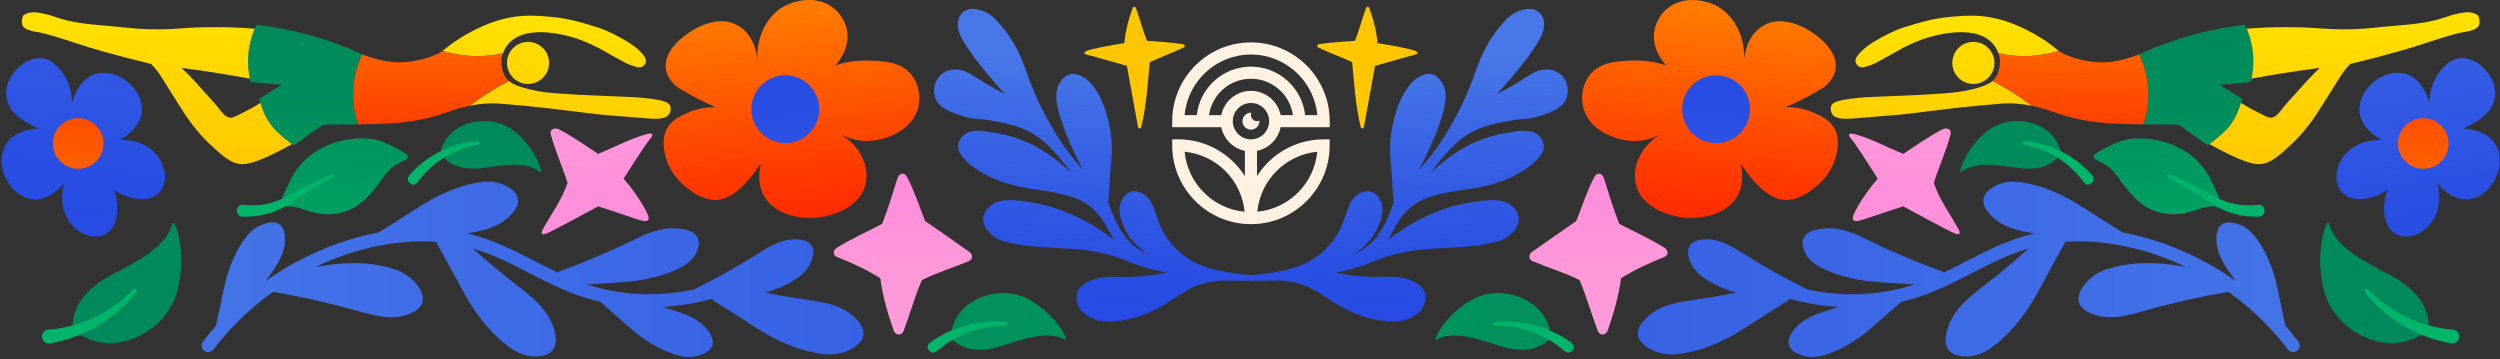 <svg width="939" height="135" viewBox="0 0 939 135" fill="none" xmlns="http://www.w3.org/2000/svg">
<rect x="0" y="0" width="939" height="135" fill="#333333" stroke="none"/>
<path d="M331.331 84.071C325.724 87.067 319.66 89.693 314.359 93.045C312.898 93.97 312.577 95.825 314.504 96.578C319.922 98.699 325.597 101.316 330.664 104.524C331.485 111.148 333.546 118.043 335.64 124.089C336.334 126.097 338.68 126.191 339.407 124.269C341.658 118.318 343.634 111.238 346.25 105.197C351.962 102.327 358.039 100.558 363.899 98.09C365.415 97.449 365.496 95.604 364.066 94.607C358.621 90.812 353.004 86.769 347.451 83.001C345.317 77.533 343.368 71.554 340.665 66.442C339.736 64.687 337.792 64.75 337.056 67.051C335.405 72.236 333.479 78.742 331.331 84.071Z" fill="url(#paint0_linear_534_439)"/>
<path d="M234.241 67.096C239.646 58.582 243.057 53.442 244.333 51.949C244.523 51.728 245.231 50.929 244.997 50.496C244.807 50.148 244.153 50.036 243.034 50.334C236.953 51.944 230.659 55.387 224.623 57.797C219.9 54.611 214.96 51.218 209.988 48.596C208.337 47.725 206.356 48.533 206.884 50.51C208.517 56.633 211.256 62.606 213.178 68.684C211.066 75.078 206.938 80.538 203.803 86.286C203.401 87.022 203.361 87.577 203.622 87.847C203.708 87.938 204.038 88.195 205.296 87.68C207.999 86.57 221.6 79.175 224.695 77.492C230.61 79.414 235.094 80.926 238.053 81.932C240.499 82.767 242.696 83.525 243.418 82.654C243.918 82.049 243.639 80.75 241.437 77.041C239.908 74.464 237.602 70.981 234.246 67.096H234.241Z" fill="url(#paint1_linear_534_439)"/>
<path d="M27.135 38.557C27.076 36.608 26.634 30.224 21.762 25.332C20.584 24.15 18.969 22.526 16.533 21.989C10.086 20.572 2.304 27.746 2.322 34.921C2.327 37.33 3.211 39.212 3.495 39.776C5.543 43.859 10.005 46.129 13.795 48.06C13.998 48.164 14.165 48.245 14.268 48.299C14.223 48.308 14.178 48.299 14.133 48.313C-13.066 50.023 6.301 89.784 24.018 68.847C18.505 90.438 47.883 98.167 43.624 73.842C43.331 72.944 43.033 72.069 42.726 71.239C43.62 71.821 44.549 72.403 45.551 72.99C68.153 82.397 66.935 51.746 44.906 52.572C68.969 39.528 34.52 11.841 27.135 38.557Z" fill="url(#paint2_linear_534_439)"/>
<path d="M29.345 63.401C34.595 63.401 38.851 59.144 38.851 53.894C38.851 48.643 34.595 44.387 29.345 44.387C24.096 44.387 19.84 48.643 19.84 53.894C19.84 59.144 24.096 63.401 29.345 63.401Z" fill="url(#paint3_linear_534_439)"/>
<path d="M110.364 54.557C110.174 54.439 109.94 54.282 109.673 54.096C109.466 53.948 109.24 53.781 108.992 53.605C108.586 53.32 104.905 50.622 102.586 47.919C99.938 44.847 98.539 41.165 97.804 38.597C97.65 38.038 97.52 37.528 97.42 37.099C100.208 35.353 103.006 33.607 105.794 31.861C101.918 31.522 98.029 31.17 94.154 30.832C94.046 30.439 93.951 30.006 93.843 29.523C93.333 27.141 92.927 23.816 93.324 19.899C93.698 16.109 94.714 13.018 95.665 10.789C95.905 10.248 96.135 9.765 96.342 9.327C104.282 10.211 113.508 11.98 123.415 15.378C124.611 15.793 125.784 16.208 126.929 16.641C127.051 16.691 127.178 16.732 127.308 16.781C129.406 17.575 131.427 18.405 133.354 19.258C133.629 19.389 134.594 19.845 136.029 20.418C134.373 23.956 132.555 29.325 132.632 35.967C132.677 40.289 133.525 43.953 134.441 46.706C130.683 46.751 126.934 46.746 123.171 46.755C122.188 46.755 121.331 46.972 120.532 47.337C117.149 49.742 113.747 52.147 110.364 54.561V54.557Z" fill="url(#paint4_linear_534_439)"/>
<path d="M127.308 16.781C129.406 17.575 131.427 18.405 133.354 19.258C131.351 18.32 129.33 17.499 127.308 16.781ZM99.027 59.474C102.343 58.062 106.218 56.059 109.679 54.096C109.471 53.947 109.246 53.78 108.997 53.604C108.591 53.32 104.91 50.622 102.591 47.919C99.943 44.846 98.544 41.164 97.809 38.597C97.313 38.931 96.803 39.278 96.248 39.621C95.233 40.253 93.627 41.083 90.401 42.757C87.699 44.16 87.081 44.264 86.377 44.183C84.528 43.984 83.531 42.387 81.315 39.648C79.597 37.523 77.63 35.61 75.852 33.548C74.138 31.553 71.589 28.751 68.187 25.485C72.708 26.085 77.309 26.753 81.979 27.492C86.003 28.142 89.959 28.819 93.839 29.523C93.329 27.141 92.923 23.815 93.32 19.899C93.695 16.108 94.71 13.018 95.662 10.789C84.843 9.859 74.341 10.229 70.195 10.504C66.843 10.73 62.3 11.181 55.636 10.978C50.466 10.825 45.314 10.107 40.144 9.688C33.468 9.142 26.795 8.578 20.421 6.258C18.702 5.631 16.893 5.189 15.088 4.86C12.828 4.445 10.563 4.395 8.65 5.888C7.653 9.092 8.298 10.513 11.15 11.425C12.3 11.79 13.225 11.912 13.36 11.926C16.541 12.165 28.631 16.226 29.592 16.551C34.059 18.04 41.917 20.377 56.8 24.05C57.044 24.293 57.459 24.731 57.933 25.295C59.345 26.938 60.247 28.332 60.622 28.914C63.157 32.885 66.342 38.155 69.279 42.631C73.651 49.295 77.747 53.32 81.857 56.925C85.34 59.975 87.514 61.27 90.207 61.613C91.2 61.749 93.311 61.879 99.018 59.47L99.027 59.474ZM251.359 42.82C251.941 41.931 252.117 40.632 251.648 39.63C251.197 38.664 250.037 37.708 242.977 36.914C239.589 36.535 237.045 36.449 236.787 36.435C232.488 36.278 228.189 36.016 223.885 35.89C219.766 35.763 216.689 35.565 210.545 35.154C206.773 34.91 203.123 34.635 198.504 33.476C193.943 32.33 192.052 31.233 191.118 30.412C188.867 31.558 186.512 32.871 184.072 34.387C181.225 36.151 178.649 37.961 176.339 39.734C180.169 38.944 184.067 38.615 188.069 38.949C193.771 39.418 199.469 39.928 205.149 40.56C212.128 41.34 219.08 42.351 226.059 43.091C226.127 43.091 231.712 43.542 243.167 44.463C246.022 44.688 249.92 45 251.355 42.825L251.359 42.82ZM241.033 25.124C241.795 24.812 242.409 24.095 242.567 23.314C242.797 22.245 242.138 21.279 241.488 20.49C239.431 17.972 236.792 16.348 235.231 15.418C232.005 13.5 229.389 12.228 227.309 11.357C225.22 10.486 223.673 10.017 222.549 9.719C218.737 8.51 213.554 6.895 206.466 6.281C201.585 5.866 196.059 5.388 189.224 7.08C179.479 9.489 170.822 15.377 167.776 17.913C167.289 18.315 166.793 18.739 166.283 19.109C169.134 20.002 172.698 20.797 176.835 21.027C181.699 21.288 185.831 20.706 188.894 20.016C189.58 18.193 190.46 17.002 191.155 16.262C198.301 8.456 214.776 13.861 216.838 14.556C221.115 16.014 224.76 17.976 224.76 17.976C228.157 19.876 231.527 21.812 234.974 23.621C236.3 24.316 237.762 24.794 239.21 25.173C239.697 25.295 240.333 25.394 241.019 25.119L241.033 25.124ZM198.179 31.54C193.816 31.459 190.343 27.854 190.424 23.49C190.505 19.127 194.11 15.653 198.472 15.734C202.835 15.815 206.308 19.42 206.227 23.784C206.146 28.147 202.541 31.621 198.179 31.54Z" fill="url(#paint5_linear_534_439)"/>
<path d="M134.436 46.7C133.521 43.948 132.672 40.288 132.627 35.961C132.551 29.319 134.373 23.95 136.024 20.412C136.403 20.552 136.805 20.715 137.242 20.864C139.99 21.879 143.852 23.034 147.822 23.336C148.711 23.399 149.608 23.436 150.497 23.404C155.423 23.255 160.142 22.15 164.618 20.128C165.204 19.862 165.76 19.511 166.283 19.109C169.134 20.002 172.698 20.797 176.835 21.027C181.699 21.288 185.831 20.706 188.894 20.016C188.723 20.49 188.56 21.003 188.415 21.567C188.253 23.106 188.068 26.91 190.5 29.793C190.648 29.969 190.838 30.181 191.109 30.407C188.857 31.553 186.503 32.866 184.062 34.382C181.215 36.146 178.639 37.956 176.329 39.729C173.419 40.333 170.555 41.191 167.722 42.228C163.409 43.812 159.006 44.859 154.539 45.522C150.808 46.095 147.032 46.389 143.243 46.52C140.622 46.605 137.987 46.66 135.357 46.687C135.05 46.687 134.734 46.696 134.427 46.7H134.436Z" fill="url(#paint6_linear_534_439)"/>
<path d="M106.309 73.67C106.548 73.016 106.823 72.38 107.125 71.762C108.519 68.892 109.412 66.713 110.653 64.809C119.198 51.678 135.782 50.798 142.31 52.775C144.66 53.483 148.301 55.378 149.176 55.834C153.015 57.833 153.187 58.428 153.223 58.722C153.457 60.689 148.053 60.45 144.128 66.343C142.725 68.45 141.132 70.417 139.521 72.339C132.56 80.651 123.849 82.171 114.276 78.733C110.996 77.555 108.054 77.104 104.766 77.921L106.309 73.67Z" fill="url(#paint7_linear_534_439)"/>
<path d="M91.155 76.912C97.034 77.615 102.804 76.6 108.05 73.631C113.446 70.64 119.081 67.901 124.707 65.41C125.307 65.121 125.762 66.168 125.149 66.466C119.721 69.476 114.484 72.621 109.3 76.126C106.688 77.868 103.697 79.393 100.593 80.233C97.48 81.108 94.241 81.46 91.011 81.388C89.883 81.365 88.958 80.341 88.949 79.105C88.936 77.796 89.964 76.772 91.151 76.912H91.155Z" fill="#00B569"/>
<path d="M165.316 57.581C165.655 56.056 166.368 53.827 168.023 51.674C172.264 46.151 180.015 44.59 186.033 45.908C192.335 47.288 195.98 51.656 197.902 53.953C201.769 58.591 203.699 64.245 203.086 64.638C202.856 64.782 202.391 64.137 200.92 63.388C199.585 62.711 198.466 62.481 197.573 62.296C194.316 61.624 190.598 61.967 189.971 62.025C181.494 62.846 181.088 63.46 177.249 63.32C172.841 63.158 170.78 62.12 170.035 61.723C167.658 60.464 166.151 58.727 165.316 57.576V57.581Z" fill="url(#paint8_linear_534_439)"/>
<path d="M153.793 65.725C160.447 58.234 169.682 53.673 179.237 53.073C179.95 53.027 180.108 54.205 179.391 54.331C174.879 55.13 170.553 56.786 166.7 59.227C162.838 61.659 159.455 64.867 156.721 68.599C155.015 70.819 151.966 67.841 153.788 65.725H153.793Z" fill="#00B569"/>
<path d="M357.043 127.017C357.124 125.262 357.49 122.649 358.906 119.942C362.542 113.002 370.834 109.772 377.764 110.074C385.018 110.39 389.904 114.528 392.475 116.707C397.655 121.102 400.889 126.999 400.285 127.559C400.059 127.766 399.419 127.134 397.646 126.588C396.035 126.092 394.749 126.056 393.725 126.024C389.985 125.907 385.929 127.004 385.244 127.193C376.004 129.738 375.675 130.496 371.385 131.083C366.463 131.755 363.982 130.997 363.079 130.704C360.196 129.765 358.198 128.132 357.047 127.017H357.043Z" fill="url(#paint9_linear_534_439)"/>
<path d="M349.324 128.699C357.557 122.738 367.956 119.981 377.98 121.024C378.729 121.1 378.684 122.242 377.917 122.242C373.094 122.242 368.308 123.077 363.873 124.733C359.434 126.38 355.351 128.843 351.855 131.907C349.694 133.716 347.055 130.391 349.324 128.699Z" fill="#00B569"/>
<path d="M27.203 123.449C28.868 124.933 31.561 126.919 35.274 128.029C44.798 130.885 55.079 126.219 60.953 119.659C67.097 112.796 67.675 104.688 67.977 100.424C68.582 91.823 66.096 83.656 65.054 83.715C64.666 83.738 64.67 84.879 63.592 86.973C62.613 88.873 61.508 90.077 60.628 91.034C57.416 94.531 52.828 97.243 52.047 97.698C41.54 103.83 40.561 103.456 36.23 106.831C31.259 110.702 29.743 113.626 29.211 114.704C27.51 118.152 27.217 121.418 27.208 123.449H27.203Z" fill="url(#paint10_linear_534_439)"/>
<path d="M18.828 128.964C31.542 126.775 43.262 119.777 51.207 109.76C51.802 109.011 50.729 108.041 50.047 108.736C45.775 113.117 40.772 116.718 35.331 119.272C29.899 121.839 24.044 123.364 18.161 123.82C14.601 124.176 15.278 129.523 18.828 128.964Z" fill="#00B569"/>
<path d="M259.411 11.85C258.296 12.54 248.908 18.397 250.122 26.027C250.577 28.888 252.386 31.067 254.259 32.615C254.286 32.624 254.295 32.642 254.304 32.655C257.448 34.632 260.94 36.59 264.784 38.435C266.128 39.081 267.455 39.681 268.758 40.245C263.679 40.195 259.952 41.567 257.913 42.51C255.152 43.787 252.206 45.145 250.483 48.344C248.678 51.692 249.26 55.099 249.635 57.282C250.776 63.929 255.147 68.152 256.97 69.7C258.901 71.342 264.265 75.895 270.243 74.979C279.189 73.612 286.335 59.521 285.739 61.921C285.229 63.978 284.44 68.446 286.556 72.836C290.35 80.705 300.649 82.438 307.105 81.725C308.504 81.571 322.936 79.762 325.187 68.797C326.577 62.034 322.773 54.499 315.677 50.415C317.685 51.48 321.018 52.879 325.228 52.937C332.789 53.05 342.772 48.84 344.888 40.335C345.876 36.36 345.132 31.505 342.299 28.026C338.369 23.202 331.977 22.954 326.549 22.742C320.919 22.521 316.39 23.681 313.651 24.588C314.134 24.109 319.588 18.501 318.045 11.042C317.91 10.379 316.936 6.002 312.934 2.916C307.511 -1.271 300.171 -0.279 295.741 1.738C288.545 5.01 284.048 13.249 284.44 22.494C284.381 21.555 283.777 13.578 277.425 9.747C269.995 5.267 261.486 10.559 259.411 11.845V11.85Z" fill="url(#paint11_linear_534_439)"/>
<path d="M294.962 53.758C301.996 53.758 307.698 48.055 307.698 41.02C307.698 33.985 301.996 28.282 294.962 28.282C287.929 28.282 282.227 33.985 282.227 41.02C282.227 48.055 287.929 53.758 294.962 53.758Z" fill="url(#paint12_linear_534_439)"/>
<path d="M324.271 125.921C323.856 128.682 321.059 130.316 319.818 131.038C315.244 133.709 310.231 133.158 307.913 132.811C296.463 131.105 287.011 125.014 284.647 123.489C278.259 119.378 272.873 115.99 268.348 113.17H268.339C268.113 113.021 267.887 112.885 267.657 112.745L267.766 112.145C266.06 112.61 264.355 113.021 262.65 113.386C258.048 114.392 253.474 115.024 248.931 115.29C249.661 115.538 250.379 115.764 251.1 115.981C256.068 117.519 262.541 119.292 266.051 124.328C266.76 125.334 268.239 127.523 267.567 129.697C266.895 131.868 264.454 132.82 263.381 133.244C259.388 134.81 255.449 133.736 253.636 133.176C244.69 130.365 237.86 124.287 236.154 122.758C232.044 119.112 228.498 116.008 225.462 113.377C215.018 110.922 206.717 106.645 198.619 102.467C191.821 98.956 185.229 95.559 177.56 93.321C182.843 98.04 188.392 102.701 193.77 106.862C199.012 110.913 205.919 115.917 208.116 123.764C208.558 125.339 209.465 128.723 207.85 131.186C206.244 133.632 203.032 133.799 201.601 133.867C196.341 134.133 192.141 131.105 190.228 129.607C180.817 122.243 175.133 111.658 173.703 109.018C169.832 101.813 166.521 95.82 163.76 90.835C162.086 90.717 160.349 90.659 158.558 90.659C157.435 90.659 156.262 90.677 155.08 90.735C151.353 90.902 146.874 91.376 141.798 92.4C134.959 93.79 127.055 96.186 118.542 100.247C119.683 100.071 120.865 99.89 122.079 99.696C124.777 99.272 135.577 97.558 146.535 100.603C148.764 101.226 153.483 102.733 156.618 106.961C157.466 108.102 159.379 110.697 158.716 113.359C158.066 116.03 155.188 117.28 153.83 117.853C147.09 120.673 139.326 118.219 133.254 116.495C123.392 113.706 112.384 111.292 102.567 109.605C98.132 112.741 93.973 116.22 90.093 120.032L90.084 120.041C87.878 122.198 85.767 124.459 83.75 126.832C82.518 128.272 81.314 129.752 80.163 131.268C79.681 131.908 78.95 132.242 78.201 132.242C77.678 132.242 77.154 132.075 76.712 131.728C75.629 130.902 75.422 129.355 76.248 128.276C77.813 126.228 79.442 124.247 81.133 122.334C81.981 118.471 82.947 113.946 84.021 108.684C84.472 106.437 86.299 97.476 91.785 89.869C92.899 88.321 95.412 85.109 99.54 83.976C100.663 83.66 103.185 82.97 105.017 84.31C106.871 85.65 106.988 88.281 107.029 89.512C107.236 95.653 103.117 100.955 100.054 105.151C99.964 105.269 99.887 105.386 99.797 105.508C100.695 104.867 101.593 104.258 102.508 103.653C103.19 103.189 103.88 102.747 104.579 102.313C105.892 101.474 107.232 100.675 108.581 99.899C121.104 92.725 132.735 89.07 142.272 87.293C146.567 84.621 151.683 81.409 157.714 77.546C160.002 76.08 169.137 70.205 179.847 68.526C182.013 68.193 186.687 67.638 190.765 70.174C191.87 70.855 194.361 72.403 194.591 75.042C194.807 77.695 192.619 79.969 191.586 81.025C187.169 85.501 180.926 86.819 175.494 87.667C185.22 89.995 193.134 94.083 200.889 98.076C203.726 99.543 206.582 101.023 209.55 102.422L209.393 102.214C218.239 99.019 228.124 94.922 236.7 90.722C241.744 88.258 248.1 84.888 255.404 85.903C256.871 86.101 260.006 86.575 261.571 88.574C263.137 90.564 262.28 92.96 261.905 94.025C260.498 97.959 256.645 100.017 254.791 100.906C245.664 105.323 234.986 105.941 232.302 106.09C227.934 106.347 224.005 106.591 220.468 106.839C221.975 107.331 223.522 107.787 225.128 108.197C227.849 108.897 230.714 109.47 233.772 109.862C235.82 110.137 237.959 110.336 240.187 110.435C246.837 110.742 253.609 110.187 260.457 108.797H260.475C268.014 105.102 276.41 100.499 283.741 95.865C288.135 93.086 293.702 89.323 299.801 89.932C301.033 90.058 303.654 90.356 304.867 92.287C306.081 94.21 305.224 96.682 304.849 97.779C303.442 101.831 300.058 104.118 298.452 105.129C294.739 107.444 290.796 108.955 287.395 109.93C292.195 110.877 297.013 111.703 301.642 112.375C307.989 113.291 316.218 114.207 321.438 119.658C322.484 120.763 324.69 123.137 324.266 125.916L324.271 125.921Z" fill="url(#paint13_linear_534_439)"/>
<path d="M608.188 84.071C613.795 87.067 619.859 89.693 625.16 93.045C626.621 93.97 626.942 95.825 625.015 96.578C619.597 98.699 613.922 101.316 608.855 104.524C608.034 111.148 605.973 118.043 603.879 124.089C603.185 126.097 600.839 126.191 600.112 124.269C597.861 118.318 595.885 111.238 593.268 105.197C587.557 102.327 581.48 100.558 575.62 98.09C574.104 97.449 574.023 95.604 575.453 94.607C580.898 90.812 586.515 86.769 592.068 83.001C594.202 77.533 596.151 71.554 598.854 66.442C599.783 64.687 601.727 64.75 602.463 67.051C604.114 72.236 606.04 78.742 608.188 84.071Z" fill="url(#paint14_linear_534_439)"/>
<path d="M705.279 67.096C699.874 58.582 696.464 53.442 695.187 51.949C694.997 51.728 694.289 50.929 694.524 50.496C694.713 50.148 695.367 50.036 696.486 50.334C702.568 51.944 708.861 55.387 714.897 57.797C719.621 54.611 724.561 51.218 729.532 48.596C731.183 47.725 733.164 48.533 732.636 50.51C731.003 56.633 728.264 62.606 726.343 68.684C728.454 75.078 732.582 80.538 735.717 86.286C736.119 87.022 736.159 87.577 735.898 87.847C735.812 87.938 735.483 88.195 734.224 87.68C731.522 86.57 717.92 79.175 714.825 77.492C708.911 79.414 704.426 80.926 701.467 81.932C699.022 82.767 696.824 83.525 696.103 82.654C695.602 82.049 695.882 80.75 698.083 77.041C699.613 74.464 701.918 70.981 705.274 67.096H705.279Z" fill="url(#paint15_linear_534_439)"/>
<path d="M912.388 38.557C912.446 36.608 912.889 30.224 917.761 25.332C918.938 24.15 920.553 22.526 922.99 21.989C929.436 20.572 937.218 27.746 937.2 34.921C937.196 37.33 936.312 39.212 936.028 39.776C933.979 43.859 929.518 46.129 925.728 48.06C925.525 48.164 925.358 48.245 925.254 48.299C925.299 48.308 925.345 48.299 925.39 48.313C952.589 50.023 933.221 89.784 915.505 68.847C921.018 90.438 891.64 98.167 895.899 73.842C896.192 72.944 896.49 72.069 896.796 71.239C895.903 71.821 894.974 72.403 893.972 72.99C871.37 82.397 872.588 51.746 894.617 52.572C870.554 39.528 905.003 11.841 912.388 38.557Z" fill="url(#paint16_linear_534_439)"/>
<path d="M910.17 63.401C915.419 63.401 919.675 59.144 919.675 53.894C919.675 48.643 915.419 44.387 910.17 44.387C904.92 44.387 900.664 48.643 900.664 53.894C900.664 59.144 904.92 63.401 910.17 63.401Z" fill="url(#paint17_linear_534_439)"/>
<path d="M829.158 54.557C829.347 54.439 829.582 54.282 829.848 54.096C830.055 53.948 830.281 53.781 830.529 53.605C830.935 53.32 834.616 50.622 836.935 47.919C839.583 44.847 840.982 41.165 841.717 38.597C841.871 38.038 842.002 37.528 842.101 37.099C839.313 35.353 836.516 33.607 833.728 31.861C837.603 31.522 841.492 31.17 845.367 30.832C845.475 30.439 845.57 30.006 845.678 29.523C846.188 27.141 846.594 23.816 846.197 19.899C845.823 16.109 844.808 13.018 843.856 10.789C843.617 10.248 843.386 9.765 843.179 9.327C835.239 10.211 826.013 11.98 816.106 15.378C814.911 15.793 813.738 16.208 812.592 16.641C812.47 16.691 812.344 16.732 812.213 16.781C810.115 17.575 808.094 18.405 806.167 19.258C805.892 19.389 804.927 19.845 803.492 20.418C805.148 23.956 806.966 29.325 806.889 35.967C806.844 40.289 805.996 43.953 805.08 46.706C808.838 46.751 812.587 46.746 816.35 46.755C817.333 46.755 818.19 46.972 818.989 47.337C822.372 49.742 825.774 52.147 829.158 54.561V54.557Z" fill="url(#paint18_linear_534_439)"/>
<path d="M812.213 16.781C810.115 17.575 808.094 18.405 806.167 19.258C808.17 18.32 810.192 17.499 812.213 16.781ZM840.495 59.474C837.179 58.062 833.304 56.059 829.844 54.096C830.051 53.947 830.277 53.78 830.525 53.604C830.931 53.32 834.612 50.622 836.931 47.919C839.579 44.846 840.978 41.164 841.713 38.597C842.209 38.931 842.719 39.278 843.274 39.621C844.289 40.253 845.895 41.083 849.121 42.757C851.823 44.16 852.441 44.264 853.145 44.183C854.995 43.984 855.992 42.387 858.207 39.648C859.926 37.523 861.893 35.61 863.67 33.548C865.384 31.553 867.933 28.751 871.335 25.485C866.814 26.085 862.213 26.753 857.544 27.492C853.519 28.142 849.563 28.819 845.683 29.523C846.193 27.141 846.599 23.815 846.202 19.899C845.827 16.108 844.812 13.018 843.86 10.789C854.679 9.859 865.181 10.229 869.327 10.504C872.679 10.73 877.222 11.181 883.886 10.978C889.056 10.825 894.208 10.107 899.378 9.688C906.055 9.142 912.727 8.578 919.102 6.258C920.82 5.631 922.63 5.189 924.434 4.86C926.694 4.445 928.959 4.395 930.872 5.888C931.869 9.092 931.224 10.513 928.373 11.425C927.222 11.79 926.297 11.912 926.162 11.926C922.981 12.165 910.891 16.226 909.93 16.551C905.464 18.04 897.605 20.377 882.722 24.05C882.478 24.293 882.063 24.731 881.589 25.295C880.177 26.938 879.275 28.332 878.901 28.914C876.365 32.885 873.18 38.155 870.243 42.631C865.872 49.295 861.775 53.32 857.665 56.925C854.183 59.975 852.008 61.27 849.315 61.613C848.322 61.749 846.211 61.879 840.504 59.47L840.495 59.474ZM688.163 42.82C687.581 41.931 687.405 40.632 687.874 39.63C688.325 38.664 689.485 37.708 696.545 36.914C699.933 36.535 702.478 36.449 702.735 36.435C707.034 36.278 711.334 36.016 715.637 35.89C719.756 35.763 722.833 35.565 728.978 35.154C732.749 34.91 736.399 34.635 741.019 33.476C745.58 32.33 747.47 31.233 748.404 30.412C750.655 31.558 753.01 32.871 755.451 34.387C758.297 36.151 760.873 37.961 763.183 39.734C759.353 38.944 755.455 38.615 751.453 38.949C745.751 39.418 740.053 39.928 734.373 40.56C727.394 41.34 720.442 42.351 713.463 43.091C713.395 43.091 707.81 43.542 696.356 44.463C693.5 44.688 689.602 45 688.167 42.825L688.163 42.82ZM698.49 25.124C697.727 24.812 697.114 24.095 696.956 23.314C696.726 22.245 697.384 21.279 698.034 20.49C700.091 17.972 702.73 16.348 704.291 15.418C707.517 13.5 710.133 12.228 712.213 11.357C714.302 10.486 715.849 10.017 716.973 9.719C720.785 8.51 725.968 6.895 733.056 6.281C737.937 5.866 743.464 5.388 750.299 7.08C760.043 9.489 768.7 15.377 771.746 17.913C772.233 18.315 772.729 18.739 773.239 19.109C770.388 20.002 766.824 20.797 762.687 21.027C757.824 21.288 753.691 20.706 750.628 20.016C749.942 18.193 749.062 17.002 748.368 16.262C741.222 8.456 724.746 13.861 722.684 14.556C718.407 16.014 714.762 17.976 714.762 17.976C711.365 19.876 707.995 21.812 704.548 23.621C703.222 24.316 701.76 24.794 700.312 25.173C699.825 25.295 699.189 25.394 698.503 25.119L698.49 25.124ZM741.343 31.54C745.706 31.459 749.18 27.854 749.098 23.49C749.017 19.127 745.413 15.653 741.05 15.734C736.688 15.815 733.214 19.42 733.295 23.784C733.376 28.147 736.981 31.621 741.343 31.54Z" fill="url(#paint19_linear_534_439)"/>
<path d="M805.079 46.7C805.994 43.948 806.843 40.288 806.888 35.961C806.964 29.319 805.142 23.95 803.491 20.412C803.112 20.552 802.71 20.715 802.272 20.864C799.525 21.879 795.663 23.034 791.693 23.336C790.804 23.399 789.907 23.436 789.018 23.404C784.091 23.255 779.373 22.15 774.897 20.128C774.311 19.862 773.756 19.51 773.233 19.108C770.381 20.002 766.817 20.796 762.68 21.026C757.817 21.288 753.685 20.706 750.621 20.015C750.793 20.489 750.955 21.003 751.1 21.567C751.262 23.106 751.447 26.91 749.015 29.793C748.866 29.969 748.677 30.181 748.406 30.407C750.657 31.553 753.012 32.866 755.453 34.382C758.3 36.146 760.876 37.956 763.186 39.729C766.095 40.333 768.96 41.191 771.793 42.228C776.106 43.812 780.509 44.859 784.976 45.522C788.707 46.095 792.483 46.389 796.272 46.52C798.893 46.605 801.528 46.66 804.158 46.687C804.465 46.687 804.781 46.696 805.088 46.7H805.079Z" fill="url(#paint20_linear_534_439)"/>
<path d="M833.211 73.67C832.971 73.016 832.696 72.38 832.394 71.762C831 68.892 830.107 66.713 828.866 64.809C820.321 51.678 803.738 50.798 797.21 52.775C794.859 53.483 791.218 55.378 790.343 55.834C786.504 57.833 786.333 58.428 786.296 58.722C786.062 60.689 791.467 60.45 795.391 66.343C796.795 68.45 798.387 70.417 799.998 72.339C806.959 80.651 815.67 82.171 825.243 78.733C828.523 77.555 831.465 77.104 834.753 77.921L833.211 73.67Z" fill="url(#paint21_linear_534_439)"/>
<path d="M848.363 76.912C842.485 77.615 836.715 76.6 831.468 73.631C826.072 70.64 820.437 67.901 814.812 65.41C814.212 65.121 813.756 66.168 814.37 66.466C819.797 69.476 825.035 72.621 830.218 76.126C832.83 77.868 835.821 79.393 838.925 80.233C842.038 81.108 845.277 81.46 848.507 81.388C849.635 81.365 850.56 80.341 850.569 79.105C850.583 77.796 849.554 76.772 848.367 76.912H848.363Z" fill="#00B569"/>
<path d="M774.21 57.581C773.871 56.056 773.159 53.827 771.503 51.674C767.262 46.151 759.511 44.59 753.493 45.908C747.191 47.288 743.546 51.656 741.624 53.953C737.758 58.591 735.827 64.245 736.44 64.638C736.67 64.782 737.135 64.137 738.606 63.388C739.941 62.711 741.06 62.481 741.953 62.296C745.21 61.624 748.928 61.967 749.555 62.025C758.032 62.846 758.438 63.46 762.277 63.32C766.685 63.158 768.746 62.12 769.491 61.723C771.868 60.464 773.375 58.727 774.21 57.576V57.581Z" fill="url(#paint22_linear_534_439)"/>
<path d="M785.728 65.725C779.073 58.234 769.839 53.673 760.283 53.073C759.571 53.027 759.413 54.205 760.13 54.331C764.641 55.13 768.968 56.786 772.821 59.227C776.682 61.659 780.066 64.867 782.8 68.599C784.505 70.819 787.555 67.841 785.732 65.725H785.728Z" fill="#00B569"/>
<path d="M582.478 127.017C582.397 125.262 582.032 122.649 580.615 119.942C576.979 113.002 568.687 109.772 561.757 110.074C554.503 110.39 549.617 114.528 547.046 116.707C541.867 121.102 538.632 126.999 539.236 127.559C539.462 127.766 540.103 127.134 541.876 126.588C543.486 126.092 544.772 126.056 545.796 126.024C549.536 125.907 553.592 127.004 554.277 127.193C563.517 129.738 563.846 130.496 568.136 131.083C573.058 131.755 575.54 130.997 576.442 130.704C579.325 129.765 581.323 128.132 582.474 127.017H582.478Z" fill="url(#paint23_linear_534_439)"/>
<path d="M590.198 128.701C581.965 122.74 571.566 119.983 561.541 121.026C560.793 121.102 560.838 122.244 561.605 122.244C566.427 122.244 571.214 123.079 575.649 124.735C580.088 126.381 584.171 128.845 587.667 131.909C589.828 133.718 592.467 130.393 590.198 128.701Z" fill="#00B569"/>
<path d="M912.313 123.449C910.648 124.933 907.955 126.919 904.242 128.029C894.718 130.885 884.437 126.219 878.563 119.659C872.418 112.796 871.841 104.688 871.539 100.424C870.934 91.823 873.42 83.656 874.462 83.715C874.85 83.738 874.846 84.879 875.924 86.973C876.903 88.873 878.008 90.077 878.888 91.034C882.1 94.531 886.688 97.243 887.468 97.698C897.976 103.83 898.955 103.456 903.285 106.831C908.257 110.702 909.773 113.626 910.305 114.704C912.006 118.152 912.299 121.418 912.308 123.449H912.313Z" fill="url(#paint24_linear_534_439)"/>
<path d="M920.685 128.964C907.972 126.775 896.251 119.777 888.306 109.76C887.711 109.011 888.785 108.041 889.466 108.736C893.738 113.117 898.741 116.718 904.182 119.272C909.614 121.839 915.469 123.364 921.352 123.82C924.912 124.176 924.235 129.523 920.685 128.964Z" fill="#00B569"/>
<path d="M680.111 11.85C681.225 12.54 690.614 18.397 689.4 26.027C688.944 28.888 687.135 31.067 685.263 32.615C685.236 32.624 685.227 32.642 685.218 32.655C682.073 34.632 678.582 36.59 674.738 38.435C673.394 39.081 672.067 39.681 670.763 40.245C675.843 40.195 679.57 41.567 681.609 42.51C684.37 43.787 687.316 45.145 689.039 48.344C690.844 51.692 690.262 55.099 689.887 57.282C688.746 63.929 684.374 68.152 682.552 69.7C680.621 71.342 675.257 75.895 669.279 74.979C660.333 73.612 653.187 59.521 653.782 61.921C654.292 63.978 655.082 68.446 652.966 72.836C649.172 80.705 638.872 82.438 632.416 81.725C631.018 81.571 616.586 79.762 614.335 68.797C612.945 62.034 616.748 54.499 623.845 50.415C621.837 51.48 618.503 52.879 614.294 52.937C606.733 53.05 596.749 48.84 594.633 40.335C593.645 36.36 594.39 31.505 597.223 28.026C601.152 23.202 607.545 22.954 612.972 22.742C618.602 22.521 623.132 23.681 625.87 24.588C625.388 24.109 619.933 18.501 621.476 11.042C621.612 10.379 622.586 6.002 626.588 2.916C632.01 -1.271 639.35 -0.279 643.781 1.738C650.976 5.01 655.474 13.249 655.082 22.494C655.14 21.555 655.745 13.578 662.097 9.747C669.527 5.267 678.036 10.559 680.111 11.845V11.85Z" fill="url(#paint25_linear_534_439)"/>
<path d="M644.556 53.758C651.59 53.758 657.292 48.055 657.292 41.02C657.292 33.985 651.59 28.282 644.556 28.282C637.522 28.282 631.82 33.985 631.82 41.02C631.82 48.055 637.522 53.758 644.556 53.758Z" fill="url(#paint26_linear_534_439)"/>
<path d="M615.252 125.921C615.667 128.682 618.464 130.316 619.705 131.038C624.279 133.709 629.292 133.158 631.61 132.811C643.06 131.105 652.512 125.014 654.876 123.489C661.264 119.378 666.65 115.99 671.175 113.17H671.184C671.41 113.021 671.636 112.885 671.866 112.745L671.757 112.145C673.463 112.61 675.168 113.021 676.873 113.386C681.475 114.392 686.049 115.024 690.592 115.29C689.862 115.538 689.144 115.764 688.422 115.981C683.455 117.519 676.982 119.292 673.472 124.328C672.763 125.334 671.284 127.523 671.956 129.697C672.628 131.868 675.069 132.82 676.142 133.244C680.135 134.81 684.074 133.736 685.887 133.176C694.833 130.365 701.664 124.287 703.369 122.758C707.479 119.112 711.025 116.008 714.061 113.377C724.505 110.922 732.806 106.645 740.904 102.467C747.702 98.956 754.293 95.559 761.963 93.321C756.68 98.04 751.131 102.701 745.753 106.862C740.511 110.913 733.604 115.917 731.407 123.764C730.965 125.339 730.058 128.723 731.673 131.186C733.279 133.632 736.491 133.799 737.922 133.867C743.182 134.133 747.382 131.105 749.295 129.607C758.706 122.243 764.39 111.658 765.82 109.018C769.691 101.813 773.002 95.82 775.763 90.835C777.437 90.717 779.174 90.659 780.965 90.659C782.088 90.659 783.261 90.677 784.443 90.735C788.17 90.902 792.649 91.376 797.725 92.4C804.564 93.79 812.468 96.186 820.981 100.247C819.84 100.071 818.658 99.89 817.444 99.696C814.746 99.272 803.946 97.558 792.988 100.603C790.759 101.226 786.04 102.733 782.905 106.961C782.057 108.102 780.144 110.697 780.807 113.359C781.457 116.03 784.335 117.28 785.693 117.853C792.433 120.673 800.197 118.219 806.269 116.495C816.131 113.706 827.139 111.292 836.956 109.605C841.391 112.741 845.55 116.22 849.43 120.032L849.439 120.041C851.645 122.198 853.756 124.459 855.773 126.832C857.005 128.272 858.209 129.752 859.36 131.268C859.842 131.908 860.573 132.242 861.322 132.242C861.845 132.242 862.369 132.075 862.811 131.728C863.894 130.902 864.101 129.355 863.275 128.276C861.71 126.228 860.081 124.247 858.39 122.334C857.541 118.471 856.576 113.946 855.502 108.684C855.051 106.437 853.224 97.476 847.738 89.869C846.624 88.321 844.111 85.109 839.983 83.976C838.86 83.66 836.338 82.97 834.506 84.31C832.652 85.65 832.535 88.281 832.494 89.512C832.287 95.653 836.406 100.955 839.469 105.151C839.559 105.269 839.636 105.386 839.726 105.508C838.828 104.867 837.93 104.258 837.015 103.653C836.333 103.189 835.643 102.747 834.944 102.313C833.631 101.474 832.291 100.675 830.942 99.899C818.419 92.725 806.788 89.07 797.251 87.293C792.956 84.621 787.84 81.409 781.809 77.546C779.521 76.08 770.386 70.205 759.676 68.526C757.51 68.193 752.836 67.638 748.758 70.174C747.653 70.855 745.162 72.403 744.932 75.042C744.716 77.695 746.904 79.969 747.937 81.025C752.354 85.501 758.597 86.819 764.029 87.667C754.303 89.995 746.39 94.083 738.634 98.076C735.797 99.543 732.941 101.023 729.973 102.422L730.13 102.214C721.284 99.019 711.399 94.922 702.823 90.722C697.779 88.258 691.423 84.888 684.119 85.903C682.652 86.101 679.517 86.575 677.952 88.574C676.386 90.564 677.243 92.96 677.618 94.025C679.025 97.959 682.878 100.017 684.732 100.906C693.859 105.323 704.537 105.941 707.222 106.09C711.589 106.347 715.518 106.591 719.055 106.839C717.548 107.331 716.001 107.787 714.395 108.197C711.674 108.897 708.81 109.47 705.751 109.862C703.703 110.137 701.564 110.336 699.336 110.435C692.686 110.742 685.914 110.187 679.066 108.797H679.048C671.509 105.102 663.114 100.499 655.783 95.865C651.388 93.086 645.821 89.323 639.722 89.932C638.49 90.058 635.869 90.356 634.656 92.287C633.442 94.21 634.299 96.682 634.674 97.779C636.081 101.831 639.465 104.118 641.071 105.129C644.784 107.444 648.727 108.955 652.128 109.93C647.328 110.877 642.51 111.703 637.881 112.375C631.534 113.291 623.305 114.207 618.085 119.658C617.039 120.763 614.833 123.137 615.257 125.916L615.252 125.921Z" fill="url(#paint27_linear_534_439)"/>
<path d="M438.142 102.404C432.286 103.613 427.454 103.938 424.03 104.001C418.305 104.105 413.473 103.293 408.358 106.018C406.093 107.227 405.105 108.4 404.654 109.641C403.815 111.933 404.622 114.907 406.161 116.739C406.237 116.833 406.305 116.906 406.35 116.955C406.35 116.955 408.655 119.5 412.896 120.452C415.869 121.115 425.812 121.409 437.614 114.252C440.885 112.267 443.614 110.128 448.662 107.597C453.372 105.783 456.936 105.382 459.363 105.368C459.918 105.368 460.419 105.382 463.297 105.413C466.248 105.445 468.653 105.463 470.227 105.467V103.414C468.716 103.288 466.442 103.062 463.699 102.647C460.185 102.115 454.356 101.221 449.601 99.02C443.132 96.023 439.419 90.952 438.413 89.49C433.27 82.027 434.262 75.25 429.051 72.624C428.361 72.276 426.638 71.437 424.77 71.978C422.424 72.66 421.359 75.074 421.111 75.638C419.663 78.927 420.971 82.302 421.865 84.603C423.214 88.082 425.275 90.293 426.548 91.629C429.205 94.422 431.673 95.807 431.627 95.789C426.692 93.528 423.972 90.654 422.573 88.867C419.532 84.978 417.547 79.599 416.37 76.405C416.334 76.314 416.307 76.238 416.289 76.184C416.257 76.057 416.248 75.927 416.262 75.791C416.379 74.753 416.478 73.675 416.559 72.56C416.636 71.469 416.672 71.117 416.731 69.303C416.866 65.242 417.498 60.892 417.601 57.088C417.786 50.09 416.18 44.707 415.296 41.819C414.637 39.676 413.64 36.951 411.746 34.009C409.454 30.449 407.627 29.343 406.774 28.897C405.745 28.36 403.887 27.398 401.857 27.913C399.159 28.594 397.851 31.459 397.458 32.321C396.596 34.207 395.505 38.074 400.742 51.051C402.046 54.282 404.013 58.744 406.837 63.906C404.41 61.244 400.887 57.066 397.354 51.466C392.401 43.611 388.584 35.701 385.751 27.575C383.459 21.005 380.59 14.706 375.903 9.503C374.991 8.493 373.002 5.551 369.298 4.179C368.111 3.737 364.656 2.46 362.102 4.265C360.649 5.289 360.153 6.846 360.004 7.324C359.174 10.027 360.334 12.707 361.452 14.756C365.657 22.471 376.16 33.923 377.513 35.394C374.121 33.643 371.468 32.091 369.726 31.035C364.326 27.759 362.657 26.203 359.477 26.108C358.583 26.081 355.732 25.995 353.485 27.972C351.045 30.119 350.3 33.837 351.221 36.626C352.547 40.637 357.14 42.158 361.34 43.547C366.149 45.14 367.006 44.278 373.507 45.497C378.889 46.503 384.42 47.608 389.87 51.448C392.455 53.271 394.21 55.162 396.547 57.684C399.078 60.414 400.959 62.922 402.263 64.804C400.223 62.882 393.308 56.578 385.286 53.212C382.313 51.963 379.024 51.038 379.024 51.038C376.665 50.374 374.558 50.04 370.349 49.373C368.761 49.12 367.096 48.881 365.039 49.332C364.223 49.508 363.401 49.697 362.508 50.302C362.296 50.447 359.973 52.071 359.883 54.801C359.833 56.263 360.465 57.373 360.69 57.765C362.165 60.346 369.379 67.881 385.76 70.697C389.852 71.401 393.632 71.536 399.993 73.206C403.255 74.063 405.714 74.916 408.272 76.698C409.111 77.28 411.728 79.135 413.907 82.302C414.556 83.245 415.156 84.292 416.027 85.803C417.019 87.527 417.791 88.989 418.319 90.018C410.934 84.292 404.135 81.084 399.421 79.261C397.927 78.683 393.362 76.973 387.163 75.999C381.127 75.051 375.366 74.225 371.675 77.555C371.161 78.02 369.402 79.658 369.244 82.049C369.032 85.343 372.005 87.775 372.957 88.551C374.702 89.977 376.647 90.758 381.145 91.602C385.598 92.436 388.931 92.648 393.849 92.951C404.83 93.623 405.028 93.591 406.783 93.831C409.819 94.237 413.889 94.801 418.919 96.403C422.929 97.68 423.805 98.419 428.172 99.863C430.477 100.626 433.865 101.619 438.155 102.395L438.142 102.404Z" fill="url(#paint28_linear_534_439)"/>
<path d="M501.577 102.404C507.433 103.613 512.265 103.938 515.689 104.001C521.414 104.105 526.246 103.293 531.362 106.018C533.626 107.227 534.614 108.4 535.065 109.641C535.904 111.933 535.097 114.907 533.558 116.739C533.482 116.833 533.414 116.906 533.369 116.955C533.369 116.955 531.064 119.5 526.823 120.452C523.85 121.115 513.907 121.409 502.105 114.252C498.834 112.267 496.105 110.128 491.057 107.597C486.347 105.783 482.783 105.382 480.356 105.368C479.801 105.368 479.3 105.382 476.422 105.413C473.471 105.445 471.067 105.463 469.492 105.467V103.414C471.003 103.288 473.277 103.062 476.02 102.647C479.534 102.115 485.363 101.221 490.118 99.02C496.588 96.023 500.3 90.952 501.306 89.49C506.449 82.027 505.457 75.25 510.668 72.624C511.358 72.276 513.081 71.437 514.949 71.978C517.295 72.66 518.36 75.074 518.608 75.638C520.056 78.927 518.748 82.302 517.854 84.603C516.505 88.082 514.444 90.293 513.172 91.629C510.514 94.422 508.047 95.807 508.092 95.789C513.027 93.528 515.748 90.654 517.146 88.867C520.187 84.978 522.172 79.599 523.349 76.405C523.385 76.314 523.412 76.238 523.43 76.184C523.462 76.057 523.471 75.927 523.458 75.791C523.34 74.753 523.241 73.675 523.16 72.56C523.083 71.469 523.047 71.117 522.988 69.303C522.853 65.242 522.221 60.892 522.118 57.088C521.933 50.09 523.539 44.707 524.423 41.819C525.082 39.676 526.079 36.951 527.973 34.009C530.265 30.449 532.092 29.343 532.945 28.897C533.974 28.36 535.832 27.398 537.862 27.913C540.56 28.594 541.868 31.459 542.261 32.321C543.123 34.207 544.214 38.074 538.977 51.051C537.673 54.282 535.706 58.744 532.882 63.906C535.309 61.244 538.832 57.066 542.365 51.466C547.318 43.611 551.135 35.701 553.968 27.575C556.26 21.005 559.129 14.706 563.817 9.503C564.728 8.493 566.717 5.551 570.421 4.179C571.608 3.737 575.063 2.46 577.617 4.265C579.07 5.289 579.566 6.846 579.715 7.324C580.545 10.027 579.385 12.707 578.267 14.756C574.062 22.471 563.559 33.923 562.206 35.394C565.599 33.643 568.251 32.091 569.993 31.035C575.393 27.759 577.062 26.203 580.242 26.108C581.136 26.081 583.987 25.995 586.234 27.972C588.674 30.119 589.419 33.837 588.498 36.626C587.172 40.637 582.579 42.158 578.379 43.547C573.57 45.14 572.713 44.278 566.212 45.497C560.83 46.503 555.299 47.608 549.849 51.448C547.264 53.271 545.509 55.162 543.172 57.684C540.641 60.414 538.76 62.922 537.456 64.804C539.496 62.882 546.412 56.578 554.433 53.212C557.406 51.963 560.695 51.038 560.695 51.038C563.054 50.374 565.161 50.04 569.37 49.373C570.958 49.12 572.623 48.881 574.68 49.332C575.497 49.508 576.318 49.697 577.211 50.302C577.423 50.447 579.746 52.071 579.836 54.801C579.886 56.263 579.255 57.373 579.029 57.765C577.554 60.346 570.34 67.881 553.959 70.697C549.867 71.401 546.087 71.536 539.726 73.206C536.464 74.063 534.005 74.916 531.447 76.698C530.608 77.28 527.991 79.135 525.812 82.302C525.163 83.245 524.563 84.292 523.692 85.803C522.7 87.527 521.928 88.989 521.4 90.018C528.785 84.292 535.584 81.084 540.299 79.261C541.792 78.683 546.357 76.973 552.556 75.999C558.592 75.051 564.353 74.225 568.044 77.555C568.558 78.02 570.317 79.658 570.475 82.049C570.687 85.343 567.714 87.775 566.762 88.551C565.017 89.977 563.072 90.758 558.574 91.602C554.121 92.436 550.788 92.648 545.87 92.951C534.889 93.623 534.691 93.591 532.936 93.831C529.9 94.237 525.83 94.801 520.8 96.403C516.79 97.68 515.914 98.419 511.547 99.863C509.242 100.626 505.854 101.619 501.564 102.395L501.577 102.404Z" fill="url(#paint29_linear_534_439)"/>
<path d="M516.468 24.726C514.217 37.248 512.548 46.43 512.318 47.508C512.273 47.729 512.155 48.167 511.889 48.257C511.569 48.361 511.163 48.113 511.046 47.621C509.124 39.589 508.655 31.549 507.861 23.337C503.746 21.442 499.244 19.813 495.247 17.881C494.399 17.471 494.638 16.735 495.359 16.614C499.785 15.874 504.414 15.698 508.907 15.323C510.504 11.398 511.592 7.165 512.977 3.271C513.161 2.752 513.324 2.554 513.676 2.527C514.028 2.5 514.149 2.635 514.321 3.082C515.819 7.034 517.041 11.889 517.416 16.189C521.034 16.781 530.616 18.396 531.888 19.258C532.055 19.37 532.524 19.686 532.47 19.989C532.416 20.305 531.812 20.44 531.622 20.485C530.49 20.756 524.693 22.394 516.473 24.735L516.468 24.726Z" fill="url(#paint30_linear_534_439)"/>
<path d="M423.252 24.726C425.504 37.248 427.173 46.43 427.403 47.508C427.448 47.729 427.565 48.167 427.831 48.257C428.152 48.361 428.558 48.113 428.675 47.621C430.597 39.589 431.066 31.549 431.86 23.337C435.975 21.442 440.477 19.813 444.474 17.881C445.322 17.471 445.083 16.735 444.361 16.614C439.936 15.874 435.307 15.698 430.813 15.323C429.216 11.398 428.129 7.165 426.744 3.271C426.559 2.752 426.397 2.554 426.045 2.527C425.693 2.5 425.571 2.635 425.4 3.082C423.902 7.034 422.679 11.889 422.305 16.189C418.687 16.781 409.105 18.396 407.832 19.258C407.665 19.37 407.196 19.686 407.25 19.989C407.305 20.305 407.909 20.44 408.099 20.485C409.231 20.756 415.028 22.394 423.248 24.735L423.252 24.726Z" fill="url(#paint31_linear_534_439)"/>
<path d="M499.439 47.784V45.51C499.439 29.199 486.171 15.929 469.863 15.929C453.554 15.929 440.286 29.199 440.286 45.51V47.784H458.715C459.622 52.238 463.136 55.748 467.584 56.655V66.176C462.342 57.864 453.085 52.337 442.555 52.337H440.281V54.611C440.281 70.16 452.336 82.938 467.58 84.107C468.329 84.166 469.091 84.193 469.854 84.193C470.616 84.193 471.378 84.166 472.127 84.107C487.376 82.943 499.426 70.165 499.426 54.611V52.337H497.152C486.631 52.337 477.379 57.855 472.132 66.158V56.655C476.585 55.748 480.094 52.233 481.001 47.784H499.439ZM444.951 57.003C456.847 58.135 466.344 67.633 467.471 79.532C455.575 78.399 446.078 68.901 444.951 57.003ZM494.77 57.003C493.642 68.901 484.146 78.399 472.249 79.532C473.377 67.633 482.873 58.135 494.77 57.003ZM458.719 43.232H454.104C455.214 35.525 461.855 29.578 469.863 29.578C477.87 29.578 484.516 35.52 485.621 43.232H481.006C479.95 38.047 475.353 34.131 469.858 34.131C464.363 34.131 459.771 38.047 458.71 43.232H458.719ZM469.863 20.477C482.896 20.477 493.633 30.489 494.784 43.232H490.204C489.068 33.007 480.379 25.03 469.858 25.03C459.337 25.03 450.648 33.007 449.512 43.232H444.933C446.083 30.494 456.825 20.477 469.854 20.477H469.863ZM463.041 45.51C463.041 41.747 466.105 38.683 469.867 38.683C473.63 38.683 476.693 41.747 476.693 45.51C476.693 49.273 473.63 52.337 469.867 52.337C466.105 52.337 463.041 49.273 463.041 45.51Z" fill="#FFF2E3"/>
<path d="M472.112 47.763C470.867 49.008 468.85 49.008 467.61 47.763C466.365 46.522 466.365 44.505 467.61 43.259C468.268 42.601 469.148 42.289 470.019 42.334C469.653 43.165 469.816 44.162 470.497 44.848C471.178 45.533 472.202 45.691 473.041 45.308C473.1 46.192 472.793 47.09 472.117 47.767L472.112 47.763Z" fill="#FFF2E3"/>
<defs>
<linearGradient id="paint0_linear_534_439" x1="469.802" y1="134.058" x2="469.802" y2="0.009" gradientUnits="userSpaceOnUse">
<stop offset="0.01" stop-color="#FF9DD9"/>
<stop offset="0.26" stop-color="#FF98D9"/>
<stop offset="0.52" stop-color="#FF8BDC"/>
<stop offset="0.8" stop-color="#FF75E0"/>
<stop offset="1" stop-color="#FF61E4"/>
</linearGradient>
<linearGradient id="paint1_linear_534_439" x1="68.986" y1="3.566" x2="98.547" y2="223.6" gradientUnits="userSpaceOnUse">
<stop offset="0.01" stop-color="#FF9DD9"/>
<stop offset="0.26" stop-color="#FF98D9"/>
<stop offset="0.52" stop-color="#FF8BDC"/>
<stop offset="0.8" stop-color="#FF75E0"/>
<stop offset="1" stop-color="#FF61E4"/>
</linearGradient>
<linearGradient id="paint2_linear_534_439" x1="647.42" y1="20.081" x2="622.302" y2="192.729" gradientUnits="userSpaceOnUse">
<stop offset="0.01" stop-color="#4878E8"/>
<stop offset="0.33" stop-color="#3863E5"/>
<stop offset="0.73" stop-color="#2A4FE3"/>
<stop offset="1" stop-color="#2549E3"/>
</linearGradient>
<linearGradient id="paint3_linear_534_439" x1="121.614" y1="112.036" x2="150.842" y2="-79.597" gradientUnits="userSpaceOnUse">
<stop offset="0.01" stop-color="#FF7B00"/>
<stop offset="0.13" stop-color="#FF6600"/>
<stop offset="0.4" stop-color="#FF3A00"/>
<stop offset="0.65" stop-color="#FF1A00"/>
<stop offset="0.86" stop-color="#FF0600"/>
<stop offset="1" stop-color="#FF0000"/>
</linearGradient>
<linearGradient id="paint4_linear_534_439" x1="475.878" y1="0.229" x2="475.541" y2="133.507" gradientUnits="userSpaceOnUse">
<stop offset="0.01" stop-color="#00895A"/>
<stop offset="0.3" stop-color="#008D5B"/>
<stop offset="0.62" stop-color="#009A60"/>
<stop offset="0.94" stop-color="#00B067"/>
<stop offset="1" stop-color="#00B569"/>
</linearGradient>
<linearGradient id="paint5_linear_534_439" x1="471.415" y1="-0.644" x2="469.867" y2="135.144" gradientUnits="userSpaceOnUse">
<stop offset="0.02" stop-color="#FFE500"/>
<stop offset="0.31" stop-color="#FFD200"/>
<stop offset="0.72" stop-color="#FFBE00"/>
<stop offset="1" stop-color="#FFB800"/>
</linearGradient>
<linearGradient id="paint6_linear_534_439" x1="474.83" y1="-1.638" x2="474.055" y2="135.291" gradientUnits="userSpaceOnUse">
<stop offset="0.01" stop-color="#FF7B00"/>
<stop offset="0.13" stop-color="#FF6600"/>
<stop offset="0.4" stop-color="#FF3A00"/>
<stop offset="0.65" stop-color="#FF1A00"/>
<stop offset="0.86" stop-color="#FF0600"/>
<stop offset="1" stop-color="#FF0000"/>
</linearGradient>
<linearGradient id="paint7_linear_534_439" x1="573.439" y1="-7.429" x2="561.161" y2="162.571" gradientUnits="userSpaceOnUse">
<stop offset="0.01" stop-color="#00895A"/>
<stop offset="0.3" stop-color="#008D5B"/>
<stop offset="0.62" stop-color="#009A60"/>
<stop offset="0.94" stop-color="#00B067"/>
<stop offset="1" stop-color="#00B569"/>
</linearGradient>
<linearGradient id="paint8_linear_534_439" x1="31.52" y1="43.032" x2="655.757" y2="510.188" gradientUnits="userSpaceOnUse">
<stop offset="0.01" stop-color="#00895A"/>
<stop offset="0.3" stop-color="#008D5B"/>
<stop offset="0.62" stop-color="#009A60"/>
<stop offset="0.94" stop-color="#00B067"/>
<stop offset="1" stop-color="#00B569"/>
</linearGradient>
<linearGradient id="paint9_linear_534_439" x1="5.662" y1="63.983" x2="929.914" y2="178.379" gradientUnits="userSpaceOnUse">
<stop offset="0.01" stop-color="#00895A"/>
<stop offset="0.3" stop-color="#008D5B"/>
<stop offset="0.62" stop-color="#009A60"/>
<stop offset="0.94" stop-color="#00B067"/>
<stop offset="1" stop-color="#00B569"/>
</linearGradient>
<linearGradient id="paint10_linear_534_439" x1="148.393" y1="135.289" x2="173.951" y2="-82.122" gradientUnits="userSpaceOnUse">
<stop offset="0.01" stop-color="#00895A"/>
<stop offset="0.3" stop-color="#008D5B"/>
<stop offset="0.62" stop-color="#009A60"/>
<stop offset="0.94" stop-color="#00B067"/>
<stop offset="1" stop-color="#00B569"/>
</linearGradient>
<linearGradient id="paint11_linear_534_439" x1="254.972" y1="5.583" x2="268.627" y2="162.965" gradientUnits="userSpaceOnUse">
<stop offset="0.01" stop-color="#FF7B00"/>
<stop offset="0.13" stop-color="#FF6600"/>
<stop offset="0.4" stop-color="#FF3A00"/>
<stop offset="0.65" stop-color="#FF1A00"/>
<stop offset="0.86" stop-color="#FF0600"/>
<stop offset="1" stop-color="#FF0000"/>
</linearGradient>
<linearGradient id="paint12_linear_534_439" x1="682.371" y1="127.261" x2="671.272" y2="-22.862" gradientUnits="userSpaceOnUse">
<stop offset="0.01" stop-color="#4878E8"/>
<stop offset="0.33" stop-color="#3863E5"/>
<stop offset="0.73" stop-color="#2A4FE3"/>
<stop offset="1" stop-color="#2549E3"/>
</linearGradient>
<linearGradient id="paint13_linear_534_439" x1="0.614" y1="67.038" x2="938.929" y2="67.038" gradientUnits="userSpaceOnUse">
<stop offset="0.01" stop-color="#4878E8"/>
<stop offset="0.33" stop-color="#3863E5"/>
<stop offset="0.73" stop-color="#2A4FE3"/>
<stop offset="1" stop-color="#2549E3"/>
</linearGradient>
<linearGradient id="paint14_linear_534_439" x1="469.802" y1="134.058" x2="469.802" y2="0.009" gradientUnits="userSpaceOnUse">
<stop offset="0.01" stop-color="#FF9DD9"/>
<stop offset="0.26" stop-color="#FF98D9"/>
<stop offset="0.52" stop-color="#FF8BDC"/>
<stop offset="0.8" stop-color="#FF75E0"/>
<stop offset="1" stop-color="#FF61E4"/>
</linearGradient>
<linearGradient id="paint15_linear_534_439" x1="870.517" y1="4.017" x2="840.958" y2="224.031" gradientUnits="userSpaceOnUse">
<stop offset="0.01" stop-color="#FF9DD9"/>
<stop offset="0.26" stop-color="#FF98D9"/>
<stop offset="0.52" stop-color="#FF8BDC"/>
<stop offset="0.8" stop-color="#FF75E0"/>
<stop offset="1" stop-color="#FF61E4"/>
</linearGradient>
<linearGradient id="paint16_linear_534_439" x1="323.396" y1="32.472" x2="348.509" y2="205.111" gradientUnits="userSpaceOnUse">
<stop offset="0.01" stop-color="#4878E8"/>
<stop offset="0.33" stop-color="#3863E5"/>
<stop offset="0.73" stop-color="#2A4FE3"/>
<stop offset="1" stop-color="#2549E3"/>
</linearGradient>
<linearGradient id="paint17_linear_534_439" x1="818.043" y1="110.973" x2="788.815" y2="-80.66" gradientUnits="userSpaceOnUse">
<stop offset="0.01" stop-color="#FF7B00"/>
<stop offset="0.13" stop-color="#FF6600"/>
<stop offset="0.4" stop-color="#FF3A00"/>
<stop offset="0.65" stop-color="#FF1A00"/>
<stop offset="0.86" stop-color="#FF0600"/>
<stop offset="1" stop-color="#FF0000"/>
</linearGradient>
<linearGradient id="paint18_linear_534_439" x1="463.651" y1="0.762" x2="463.988" y2="134.041" gradientUnits="userSpaceOnUse">
<stop offset="0.01" stop-color="#00895A"/>
<stop offset="0.3" stop-color="#008D5B"/>
<stop offset="0.62" stop-color="#009A60"/>
<stop offset="0.94" stop-color="#00B067"/>
<stop offset="1" stop-color="#00B569"/>
</linearGradient>
<linearGradient id="paint19_linear_534_439" x1="468.092" y1="-0.21" x2="469.64" y2="135.578" gradientUnits="userSpaceOnUse">
<stop offset="0.02" stop-color="#FFE500"/>
<stop offset="0.31" stop-color="#FFD200"/>
<stop offset="0.72" stop-color="#FFBE00"/>
<stop offset="1" stop-color="#FFB800"/>
</linearGradient>
<linearGradient id="paint20_linear_534_439" x1="464.697" y1="-0.763" x2="465.472" y2="136.166" gradientUnits="userSpaceOnUse">
<stop offset="0.01" stop-color="#FF7B00"/>
<stop offset="0.13" stop-color="#FF6600"/>
<stop offset="0.4" stop-color="#FF3A00"/>
<stop offset="0.65" stop-color="#FF1A00"/>
<stop offset="0.86" stop-color="#FF0600"/>
<stop offset="1" stop-color="#FF0000"/>
</linearGradient>
<linearGradient id="paint21_linear_534_439" x1="366.093" y1="-7.392" x2="378.371" y2="162.608" gradientUnits="userSpaceOnUse">
<stop offset="0.01" stop-color="#00895A"/>
<stop offset="0.3" stop-color="#008D5B"/>
<stop offset="0.62" stop-color="#009A60"/>
<stop offset="0.94" stop-color="#00B067"/>
<stop offset="1" stop-color="#00B569"/>
</linearGradient>
<linearGradient id="paint22_linear_534_439" x1="907.997" y1="43.48" x2="283.76" y2="510.637" gradientUnits="userSpaceOnUse">
<stop offset="0.01" stop-color="#00895A"/>
<stop offset="0.3" stop-color="#008D5B"/>
<stop offset="0.62" stop-color="#009A60"/>
<stop offset="0.94" stop-color="#00B067"/>
<stop offset="1" stop-color="#00B569"/>
</linearGradient>
<linearGradient id="paint23_linear_534_439" x1="933.893" y1="64.921" x2="9.545" y2="179.329" gradientUnits="userSpaceOnUse">
<stop offset="0.01" stop-color="#00895A"/>
<stop offset="0.3" stop-color="#008D5B"/>
<stop offset="0.62" stop-color="#009A60"/>
<stop offset="0.94" stop-color="#00B067"/>
<stop offset="1" stop-color="#00B569"/>
</linearGradient>
<linearGradient id="paint24_linear_534_439" x1="791.226" y1="135.304" x2="765.666" y2="-82.125" gradientUnits="userSpaceOnUse">
<stop offset="0.01" stop-color="#00895A"/>
<stop offset="0.3" stop-color="#008D5B"/>
<stop offset="0.62" stop-color="#009A60"/>
<stop offset="0.94" stop-color="#00B067"/>
<stop offset="1" stop-color="#00B569"/>
</linearGradient>
<linearGradient id="paint25_linear_534_439" x1="684.6" y1="5.453" x2="670.945" y2="162.835" gradientUnits="userSpaceOnUse">
<stop offset="0.01" stop-color="#FF7B00"/>
<stop offset="0.13" stop-color="#FF6600"/>
<stop offset="0.4" stop-color="#FF3A00"/>
<stop offset="0.65" stop-color="#FF1A00"/>
<stop offset="0.86" stop-color="#FF0600"/>
<stop offset="1" stop-color="#FF0000"/>
</linearGradient>
<linearGradient id="paint26_linear_534_439" x1="257.337" y1="126.844" x2="268.436" y2="-23.279" gradientUnits="userSpaceOnUse">
<stop offset="0.01" stop-color="#4878E8"/>
<stop offset="0.33" stop-color="#3863E5"/>
<stop offset="0.73" stop-color="#2A4FE3"/>
<stop offset="1" stop-color="#2549E3"/>
</linearGradient>
<linearGradient id="paint27_linear_534_439" x1="938.909" y1="67.038" x2="0.594" y2="67.038" gradientUnits="userSpaceOnUse">
<stop offset="0.01" stop-color="#4878E8"/>
<stop offset="0.33" stop-color="#3863E5"/>
<stop offset="0.73" stop-color="#2A4FE3"/>
<stop offset="1" stop-color="#2549E3"/>
</linearGradient>
<linearGradient id="paint28_linear_534_439" x1="596.569" y1="35.965" x2="588.317" y2="142.257" gradientUnits="userSpaceOnUse">
<stop offset="0.01" stop-color="#4878E8"/>
<stop offset="0.33" stop-color="#3863E5"/>
<stop offset="0.73" stop-color="#2A4FE3"/>
<stop offset="1" stop-color="#2549E3"/>
</linearGradient>
<linearGradient id="paint29_linear_534_439" x1="342.956" y1="35.963" x2="351.208" y2="142.256" gradientUnits="userSpaceOnUse">
<stop offset="0.01" stop-color="#4878E8"/>
<stop offset="0.33" stop-color="#3863E5"/>
<stop offset="0.73" stop-color="#2A4FE3"/>
<stop offset="1" stop-color="#2549E3"/>
</linearGradient>
<linearGradient id="paint30_linear_534_439" x1="14.024" y1="67.983" x2="849.401" y2="-221.439" gradientUnits="userSpaceOnUse">
<stop offset="0.02" stop-color="#FFE500"/>
<stop offset="0.31" stop-color="#FFD200"/>
<stop offset="0.72" stop-color="#FFBE00"/>
<stop offset="1" stop-color="#FFB800"/>
</linearGradient>
<linearGradient id="paint31_linear_534_439" x1="925.501" y1="68.96" x2="90.124" y2="-220.463" gradientUnits="userSpaceOnUse">
<stop offset="0.02" stop-color="#FFE500"/>
<stop offset="0.31" stop-color="#FFD200"/>
<stop offset="0.72" stop-color="#FFBE00"/>
<stop offset="1" stop-color="#FFB800"/>
</linearGradient>
</defs>
</svg>
